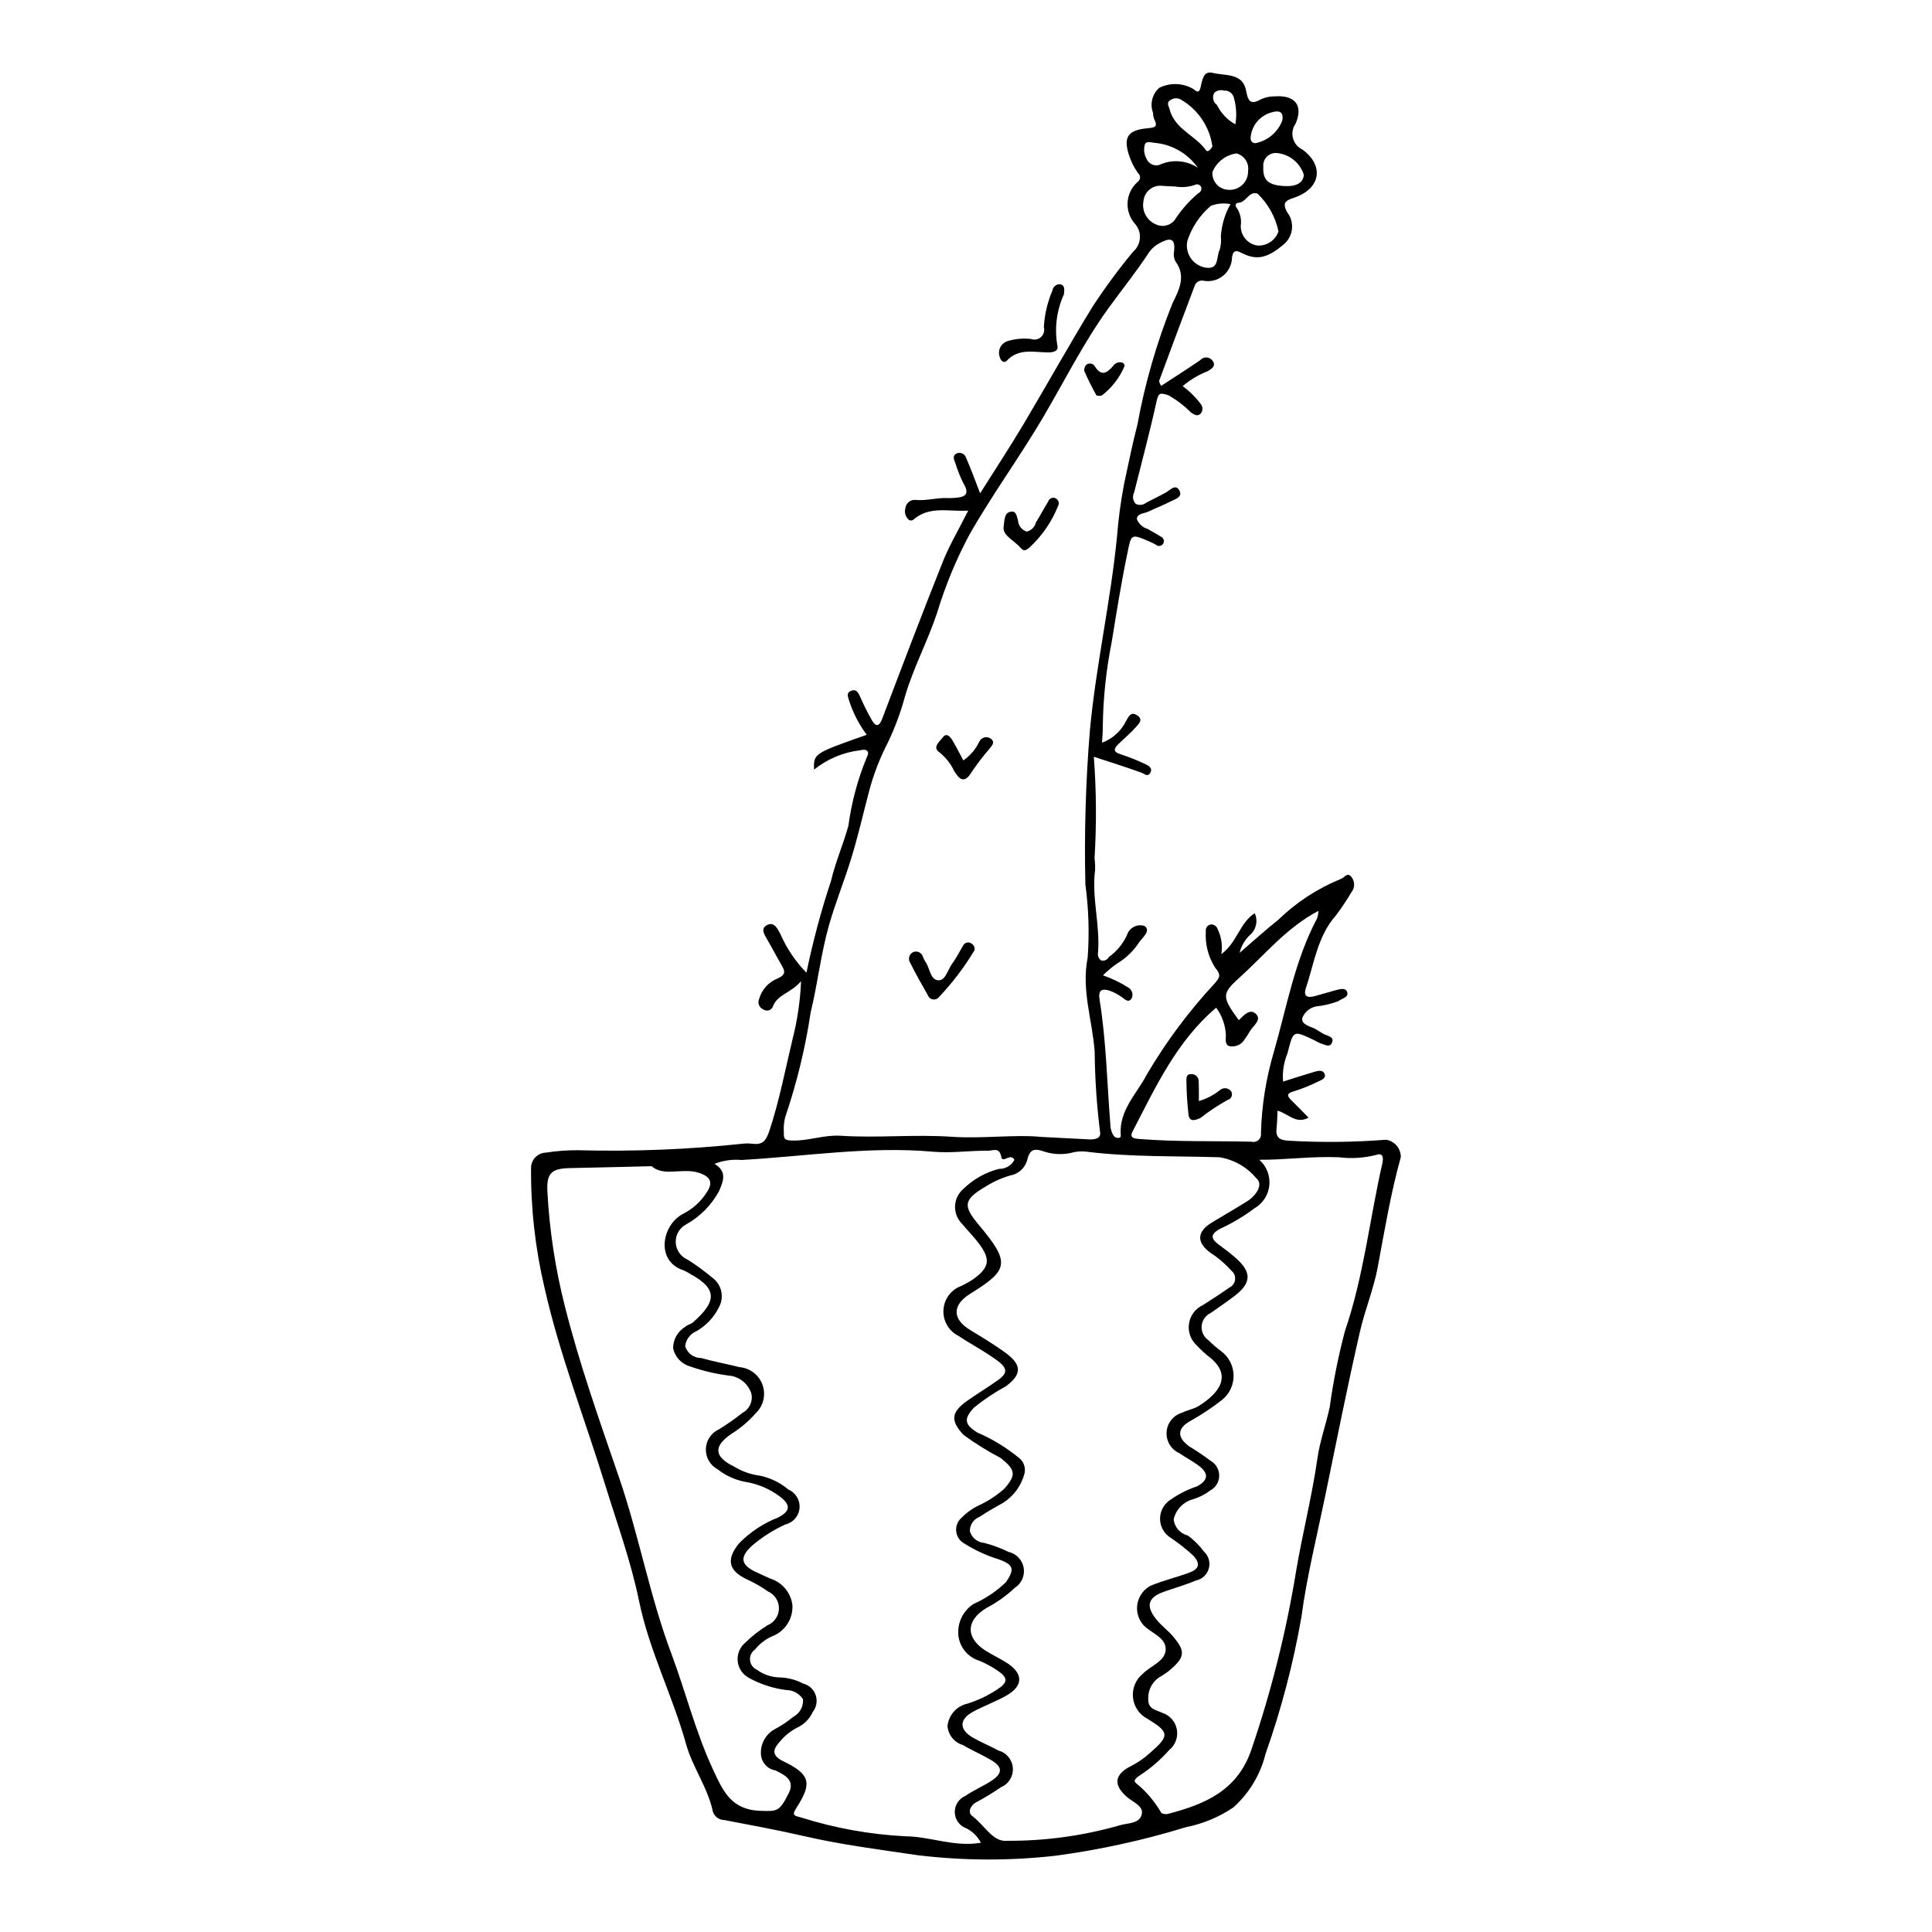 <?xml version="1.0" encoding="UTF-8"?>
<!-- Uploaded to: ICON Repo, www.svgrepo.com, Generator: ICON Repo Mixer Tools -->
<svg fill="#000000" width="800px" height="800px" version="1.1" viewBox="144 144 512 512" xmlns="http://www.w3.org/2000/svg">
 <g>
  <path d="m356.29 404.01c-2.703 3.242-6.363 3.481-7.523 6.879-0.219 0.438-0.617 0.754-1.086 0.875-0.473 0.117-0.977 0.023-1.371-0.258-0.516-0.199-0.926-0.598-1.141-1.102-0.219-0.508-0.227-1.078-0.02-1.586 0.688-2.539 2.543-4.598 5-5.543 2.34-1.07 1.789-2.102 0.891-3.644-1.277-2.199-2.438-4.465-3.723-6.656-0.781-1.336-1.824-2.938-0.023-3.84 1.852-0.926 2.742 0.918 3.488 2.328 1.664 3.828 4.012 7.324 6.934 10.309 1.695-8.23 3.871-16.359 6.516-24.336 1.16-4.953 3.246-9.68 4.602-14.598 0.84-6.246 2.481-12.359 4.887-18.184 0.836-1.457 0.027-2.309-1.746-1.828-4.488 0.523-8.734 2.305-12.25 5.141-0.109-4.281-0.109-4.281 13.969-9.242-2.09-2.789-3.691-5.914-4.734-9.242-0.266-0.914-0.695-1.863 0.531-2.383 1.363-0.574 1.887 0.301 2.387 1.395 0.961 2.219 2.043 4.383 3.242 6.481 0.988 1.641 1.875 1.613 2.656-0.445 5.269-13.887 10.535-27.777 16.039-41.57 1.781-4.469 4.269-8.652 6.777-13.648-5.246 0.34-10.16-1.312-14.438 2.32h-0.004c-0.188 0.195-0.449 0.305-0.723 0.305-0.27-0.004-0.531-0.113-0.719-0.312-0.793-0.781-1.086-1.941-0.758-3.004 0.164-1.281 1.289-2.219 2.578-2.144 2.887 0.309 5.656-0.609 8.504-0.484 0.543 0.023 1.086 0.004 1.629-0.027 2.68-0.152 4.684-0.598 2.59-4.008h-0.004c-0.816-1.684-1.508-3.43-2.062-5.219-0.391-0.934-0.797-1.941 0.234-2.527h-0.004c0.504-0.254 1.09-0.266 1.602-0.039s0.895 0.676 1.039 1.215c1.234 2.801 2.269 5.691 3.691 9.348 4.051-6.43 7.898-12.273 11.477-18.281 6.234-10.461 12.125-21.129 18.516-31.492l0.004 0.004c3.25-4.953 6.777-9.719 10.562-14.277 2.109-1.828 2.398-4.992 0.652-7.172-1.461-1.547-2.234-3.617-2.141-5.746 0.094-2.125 1.047-4.125 2.641-5.535 0.391-0.25 0.641-0.676 0.668-1.141s-0.172-0.918-0.531-1.211c-0.938-1.312-1.684-2.746-2.219-4.266-1.812-5.117-0.66-7.129 4.68-7.625 2.039-0.191 2.894-0.359 1.793-2.481-0.184-0.508-0.273-1.047-0.27-1.59-0.891-2.344-0.238-4.992 1.641-6.652 2.672-1.328 5.812-1.32 8.48 0.016 1.051 0.379 1.961 2.117 2.488-0.242 0.43-1.918 0.773-4.356 3.172-3.738 3.258 0.836 8.008-0.078 8.875 4.738 0.562 3.117 1.383 3.738 4.113 2.18l0.004 0.004c1.117-0.484 2.324-0.719 3.543-0.695 5.266-0.367 7.559 2.383 5.461 7.231h-0.004c-0.793 1.117-1.047 2.527-0.699 3.856 0.348 1.324 1.266 2.426 2.508 3.008 5.898 4.328 4.777 10.43-2.219 12.766-2.43 0.812-3.074 1.383-1.891 3.758 2.055 2.543 1.77 6.246-0.652 8.441-4.445 3.828-7.34 4.539-11.438 2.394-1.547-0.809-2.191-0.508-2.453 1.191-0.023 1.922-0.906 3.734-2.414 4.934-1.504 1.199-3.469 1.656-5.348 1.246-0.992-0.102-1.914 0.527-2.18 1.488-3.168 8.352-6.293 16.719-9.383 25.102 0.086 0.469 0.277 0.91 0.562 1.293 3.492-2.285 6.941-4.473 10.312-6.781 0.402-0.469 0.988-0.738 1.605-0.734 0.613 0.004 1.199 0.277 1.594 0.75 1.254 1.508-0.285 2.324-1.152 2.859v0.004c-2.43 0.949-4.684 2.297-6.672 3.988 1.812 1.332 3.422 2.922 4.781 4.715 0.609 0.758 0.598 1.844-0.035 2.586-0.914 0.844-1.668 0.227-2.523-0.285-1.789-1.82-3.828-3.375-6.055-4.621-1.945-0.574-2.547-0.855-3.082 1.582-1.773 8.109-3.945 16.133-5.949 24.191v-0.004c-0.52 0.988-0.355 2.195 0.406 3.008 0.863 0.469 1.918 0.383 2.691-0.219 1.777-0.965 3.621-1.812 5.379-2.812 1.129-0.641 2.438-2.234 3.426-0.621 1.152 1.887-1.027 2.41-2.242 3.035-1.902 0.984-3.914 1.746-5.844 2.672-1.137 0.547-3.09 0.488-3.094 2.004v0.004c0.488 1.277 1.555 2.242 2.871 2.606 1.129 0.711 2.352 1.281 3.449 2.039h0.004c0.359 0.133 0.641 0.422 0.766 0.785s0.078 0.762-0.125 1.09c-0.203 0.324-0.539 0.543-0.922 0.59-0.379 0.047-0.762-0.078-1.043-0.344-0.469-0.266-0.953-0.504-1.449-0.723-5.231-2.254-4.992-2.184-6.098 3.144-1.621 7.797-2.871 15.676-4.148 23.508-1.465 7.344-2.246 14.809-2.34 22.293 0.027 1.309-0.121 2.621-0.207 4.266h0.004c2.773-1.02 5.051-3.066 6.356-5.723 0.699-1.191 1.258-2.66 3-1.496 1.664 1.109 0.34 2.266-0.336 3.039-1.414 1.617-3.09 3-4.633 4.504-1.203 1.172-1.621 2.082 0.555 2.75l0.004 0.004c2.297 0.742 4.543 1.641 6.715 2.695 0.738 0.348 1.832 1.008 1.133 2.195-0.715 1.211-1.434 0.316-2.32-0.008-3.883-1.422-7.84-2.644-12.641-4.231h-0.004c0.676 8.945 0.738 17.93 0.188 26.887 0.137 1.043 0.184 2.094 0.141 3.144-0.934 7.305 1.363 14.496 0.785 21.797h0.004c-0.188 0.82 0.145 1.676 0.832 2.164 0.816 0.199 1.66-0.188 2.047-0.934 2.066-1.477 3.711-3.469 4.781-5.773 0.281-0.949 0.938-1.742 1.812-2.203s1.898-0.551 2.844-0.246c1.805 1.297-0.578 3.059-1.434 4.344-1.48 2.281-3.469 4.195-5.805 5.59-1.344 0.941-2.606 1.996-3.773 3.152 2.356 0.816 4.606 1.906 6.711 3.242 0.98 0.566 1.375 1.785 0.91 2.82-0.914 1.414-1.77 0.262-2.648-0.305h-0.004c-0.984-0.703-2.062-1.27-3.199-1.691-2.004-0.629-3.094-0.203-2.676 2.356 1.785 10.977 1.977 22.105 2.863 33.164v0.004c0 1.078 0.332 2.133 0.949 3.016 0.5 0.613 1.883 0.742 1.809-0.137-0.578-6.656 4.269-11.066 6.922-16.219 5.109-8.68 11.148-16.777 18.008-24.152 1.293-1.555 1.773-2.121 0.027-4.195v-0.004c-1.789-2.859-2.637-6.207-2.418-9.574-0.129-0.855 0.453-1.656 1.305-1.805 0.828-0.066 1.594 0.457 1.836 1.254 1 2.051 1.336 4.363 0.969 6.613 4.203-3.098 4.828-8.262 8.844-10.84 0.918 1.957 0.43 4.289-1.199 5.711-1.387 1.285-2.359 2.949-2.805 4.785 3.473-2.981 6.758-5.969 10.219-8.73h0.004c4.793-4.66 10.445-8.352 16.641-10.867 0.855-0.258 1.707-1.918 2.758-0.531v-0.004c0.984 1.203 0.977 2.934-0.016 4.125-1.238 2.086-2.586 4.106-4.043 6.047-4.918 5.551-5.785 12.707-8 19.328-0.738 2.207 0.465 2.641 2.367 2.098 1.809-0.52 3.617-1.039 5.43-1.535 1.145-0.312 2.746-0.801 3.156 0.484 0.441 1.383-1.402 1.66-2.312 2.375-1.867 0.727-3.824 1.191-5.816 1.391-1.727 0.301-3.168 1.488-3.789 3.129-0.199 1.652 1.758 2.078 3.109 2.684 0.977 0.438 1.82 1.16 2.793 1.613 1.07 0.496 2.719 0.711 1.926 2.328-0.602 1.223-1.945 0.359-2.93 0.062-0.613-0.25-1.211-0.543-1.781-0.879-5.621-2.664-5.441-2.613-7.027 3.519v-0.004c-0.98 2.367-1.383 4.934-1.168 7.484 2.769-0.871 5.481-1.766 8.219-2.562 0.992-0.289 2.332-0.664 2.805 0.566 0.422 1.102-0.801 1.574-1.648 1.945h0.004c-2.055 1.027-4.184 1.891-6.375 2.582-2.305 0.598-1.926 1.348-0.629 2.609 1.414 1.375 2.781 2.801 4.375 4.414-3.301 1.836-5.359-1.047-8.219-1.848-0.086 1.684-0.078 3.137-0.254 4.566-0.301 2.481 0.715 3.285 3.195 3.391l0.004 0.004c8.598 0.5 17.223 0.414 25.809-0.258 2.277 0.344 3.945 2.316 3.914 4.617-2.668 9.578-4.293 19.379-6.109 29.129-1.09 5.848-3.394 11.332-4.707 17.062-3.328 14.516-6.234 29.129-9.242 43.715-2.199 10.664-4.859 21.277-6.293 32.051l-0.004 0.004c-2.148 12.289-5.32 24.375-9.48 36.137-1.348 5.508-4.336 10.48-8.57 14.254-3.793 2.555-8.059 4.328-12.547 5.215-11.285 3.469-22.84 5.996-34.547 7.562-12.086 1.371-24.289 1.332-36.367-0.117-10.156-1.492-20.309-2.777-30.328-5.09-6.961-1.609-13.996-2.891-21.012-4.238v-0.004c-1.398 0.008-2.644-0.879-3.09-2.207-1.336-6.406-5.391-11.727-7.121-17.945-3.559-12.805-9.754-24.766-12.43-37.809-2.195-10.695-5.922-20.879-9.121-31.25-5.332-17.273-11.961-34.172-15.949-51.828-2.473-10.484-3.672-21.23-3.574-32 0.129-2.129 1.863-3.805 3.996-3.852 2.785-0.438 5.602-0.645 8.418-0.625 14.691 0.391 29.395-0.195 44.008-1.762 0.676-0.07 1.355-0.062 2.031 0.023 2.844 0.379 3.762-0.535 4.777-3.617 2.574-7.832 4.109-15.871 6.016-23.832l-0.004-0.004c1.32-5.106 2.098-10.34 2.312-15.613zm63.809 41.293c4.941 0.254 8.734 0.453 12.531 0.645 1.453 0.074 3.215-0.211 2.902-1.914-0.883-7.059-1.363-14.164-1.434-21.277-0.566-8.32-3.59-16.352-1.852-25.004 0.469-6.453 0.266-12.941-0.609-19.352-0.32-13.578 0.078-27.168 1.184-40.703 1.598-17.305 5.508-34.23 7.195-51.504l0.004-0.004c0.359-4.684 0.988-9.344 1.879-13.961 1.125-5.231 2.176-10.48 3.519-15.664v0.004c2.012-11.004 5.125-21.781 9.293-32.164 1.664-3.422 3.762-7.195 0.762-11.188h-0.004c-0.406-0.848-0.52-1.812-0.32-2.734 0.441-3.965-1.695-3.191-3.828-2.051-1.098 0.551-2.043 1.359-2.758 2.356-3.352 5.164-7.234 9.934-10.828 14.914-6.547 9.074-11.551 19.098-17.203 28.723-6.246 10.637-13.59 20.641-19.68 31.363v-0.004c-3.492 6.559-6.336 13.441-8.488 20.551-2.484 7.508-6.246 14.492-8.488 22.066-1.145 4.262-2.68 8.41-4.582 12.391-2.125 4.09-3.789 8.402-4.965 12.855-1.629 6.176-3.031 12.391-4.953 18.508-1.801 5.727-4.051 11.309-5.684 17.039-2.156 7.562-2.992 15.488-4.867 23.145-1.414 9.434-3.676 18.727-6.75 27.758-0.332 1.316-0.445 2.68-0.34 4.035-0.137 1.977 0.551 2.113 2.59 2.125 4.227 0.027 8.188-1.551 12.453-1.273 9.781 0.641 19.57-0.406 29.402 0.27 8.301 0.57 16.703-0.672 23.918 0.051zm-16.141 187.05c-0.844-1.637-2.18-2.965-3.816-3.805-1.812-0.625-3.051-2.301-3.113-4.215-0.062-1.91 1.062-3.664 2.828-4.406 2.195-1.547 4.754-2.566 6.988-4.062 2.93-1.965 2.859-3.629-0.188-5.426-2.434-1.438-5.059-2.543-7.484-3.988-2.266-0.668-3.887-2.668-4.074-5.023 0.293-2.938 2.457-5.348 5.344-5.961 2.699-0.855 5.273-2.074 7.644-3.621 3.121-1.969 3.176-3.231 0.105-5.227-1.453-0.988-3.008-1.824-4.633-2.496-3.051-0.926-5.254-3.586-5.586-6.758-0.305-3.297 1.242-6.488 4.016-8.297 3.184-1.406 6.098-3.363 8.605-5.777 2.312-3.41 2.078-4.594-1.809-6.008v-0.004c-3.219-0.984-6.293-2.391-9.145-4.18-1.234-0.633-2.074-1.844-2.234-3.227-0.16-1.379 0.375-2.75 1.426-3.656 1.219-1.262 2.641-2.309 4.207-3.098 2.59-1.16 4.992-2.711 7.117-4.59 3.242-3.707 2.938-5-0.938-8.129-3.457-1.801-6.773-3.863-9.918-6.168-3.406-3.691-3.273-5.938 0.879-8.902 2.734-1.953 5.641-3.668 8.367-5.637 2.109-1.523 2.777-2.82 0.016-4.918-3.356-2.547-7.066-4.418-10.523-6.727v-0.004c-2.594-1.277-4.176-3.984-4.016-6.875 0.156-2.891 2.027-5.406 4.75-6.391 1.098-0.516 2.16-1.117 3.164-1.793 4.277-3.082 4.641-5.199 1.512-9.398-1.367-1.836-3.023-3.453-4.473-5.234-1.27-1.246-1.953-2.973-1.879-4.75 0.074-1.781 0.898-3.445 2.266-4.582 2.621-2.551 5.867-4.363 9.41-5.258 1.695 0.047 3.266-0.879 4.055-2.379-1.012-1.988-3.129 1.051-3.465-0.742-0.523-2.781-2.191-1.66-3.629-1.68-4.832-0.062-9.578 0.691-14.508 0.254-16.965-1.512-33.824 1.254-50.727 2.191-2.43-0.219-4.875 0.133-7.144 1.023 3.43 2.07 2.312 4.625 1.188 7.258-2.012 3.688-5.023 6.734-8.688 8.785-1.785 0.93-2.867 2.809-2.777 4.816 0.09 2.008 1.336 3.785 3.191 4.551 2.266 1.445 4.434 3.031 6.496 4.754 2.469 1.789 3.227 5.129 1.777 7.809-1.309 2.672-3.387 4.894-5.973 6.375-1.641 0.68-2.785 2.195-2.996 3.957 0.551 1.887 2.285 3.176 4.25 3.16 3.359 0.949 6.809 1.578 10.199 2.422 2.777 0.246 5.152 2.098 6.07 4.734 0.918 2.633 0.203 5.559-1.82 7.477-1.875 2.133-4.055 3.981-6.465 5.481-4.863 3.312-4.559 6.102 0.82 8.699 1.727 1.051 3.625 1.789 5.609 2.172 3.207 0.434 6.219 1.773 8.684 3.867 1.949 0.828 3.144 2.812 2.965 4.922-0.184 2.109-1.707 3.859-3.769 4.336-3.203 1.465-6.191 3.371-8.867 5.66-3.195 2.934-2.984 4.945 0.809 6.812 1.324 0.652 2.695 1.211 4.027 1.852v0.004c3.195 0.977 5.516 3.746 5.914 7.062 0.191 3.652-2.016 7.004-5.445 8.273-1.742 0.781-3.273 1.969-4.461 3.465-0.926 0.633-1.434 1.715-1.332 2.828 0.102 1.113 0.797 2.086 1.816 2.539 1.758 1.277 3.859 1.988 6.027 2.039 2.168 0.055 4.293 0.605 6.211 1.617 1.555 0.383 2.812 1.527 3.336 3.039 0.523 1.512 0.246 3.188-0.738 4.449-0.836 1.863-2.32 3.359-4.172 4.215-1.691 0.871-3.195 2.066-4.422 3.519-1.711 1.883-2.793 3.668 0.773 5.387 7.074 3.41 7.711 5.742 3.551 12.195-1.398 2.168-0.742 2.191 1.16 2.695h0.004c8.977 2.836 18.277 4.512 27.68 4.984 6.535 0.035 12.824 2.922 19.969 1.711zm7.055-0.523c9.984 0.047 19.926-1.312 29.531-4.047 2.242-0.73 5.461-0.367 6.043-3.008 0.488-2.207-2.398-3.199-3.981-4.594-3.699-3.258-3.242-6.004 1.254-8.227h0.004c1.797-0.938 3.469-2.102 4.965-3.465 5.144-4.484 5.094-5.434-0.676-8.949-2.18-1.102-3.648-3.238-3.902-5.664-0.254-2.43 0.742-4.82 2.644-6.352 2.062-2.086 5.812-3.25 6.012-6.227 0.23-3.394-3.875-4.453-5.93-6.676-1.352-1.555-1.918-3.644-1.535-5.672 0.383-2.023 1.672-3.762 3.496-4.719 3.316-1.387 6.863-2.207 10.242-3.465 2.316-0.863 3.184-2.16 1.098-4.461l-0.004-0.004c-1.879-1.746-3.898-3.336-6.031-4.762-1.668-1.035-2.719-2.824-2.812-4.781-0.09-1.957 0.789-3.836 2.352-5.019 2.277-1.664 4.801-2.961 7.473-3.852 2.828-1.535 3.176-3.301 0.633-5.293-1.688-1.32-3.633-2.305-5.41-3.519v0.004c-2.164-0.992-3.484-3.223-3.32-5.598 0.168-2.375 1.785-4.398 4.066-5.082 1.414-0.723 3.106-0.961 4.438-1.793 5.91-3.699 8.535-8.148 3.246-12.648h-0.004c-1.398-1.07-2.699-2.258-3.891-3.551-1.551-1.48-2.262-3.633-1.902-5.746 0.355-2.113 1.738-3.914 3.688-4.805 2.387-1.523 4.762-3.066 7.078-4.688 0.805-0.402 1.348-1.188 1.438-2.082 0.094-0.898-0.281-1.777-0.988-2.332-1.609-1.816-3.461-3.402-5.496-4.719-3.852-2.793-3.648-5.641 0.332-8.059 3.102-1.883 6.25-3.688 9.324-5.609 2.387-1.488 4.469-4.519 2.379-6.188-2.469-2.934-5.91-4.883-9.691-5.492-11.723-0.367-23.488-0.016-35.172-1.469-1.203-0.16-2.426-0.102-3.606 0.172-2.504 0.672-5.148 0.605-7.617-0.191-2.992-1.062-3.914-0.473-4.633 2.457-0.629 1.996-2.312 3.477-4.371 3.844-2.324 0.668-4.543 1.664-6.59 2.961-5.984 3.519-6 5.141-1.703 10.254 8.43 10.027 7.707 11.883-2.383 18.16-4.699 2.926-4.848 6.621-0.059 9.551 3.215 1.965 6.434 3.875 9.484 6.117 4.238 3.113 4.371 5.66 0.043 8.836l0.004-0.004c-2.961 1.609-5.769 3.484-8.391 5.602-2.793 2.93-2.664 4.512 0.793 6.644 3.965 1.707 7.672 3.961 11.016 6.695 1.332 0.992 1.918 2.703 1.48 4.309-0.855 3.152-2.856 5.871-5.609 7.625-2.121 1.176-4.238 2.375-6.25 3.723v-0.004c-1.574 0.598-2.606 2.109-2.59 3.789 0.477 1.742 2 2.996 3.805 3.133 2.215 0.566 4.367 1.359 6.418 2.371 2.066 0.453 3.66 2.106 4.035 4.188 0.371 2.078-0.543 4.184-2.324 5.324-2.262 2.125-4.801 3.93-7.547 5.367-5.496 3.305-5.531 7.957-0.168 11.332 1.715 1.078 3.555 1.957 5.285 3.016 4.742 2.906 4.805 6.281 0.051 8.934-2.82 1.57-5.894 2.68-8.734 4.223-3.676 1.992-3.688 4.715-0.066 6.812 2.203 1.277 4.59 2.238 6.828 3.461l-0.004-0.004c2.133 0.566 3.668 2.43 3.816 4.629 0.148 2.203-1.125 4.254-3.164 5.098-2.113 1.457-4.305 2.789-6.57 3.992-1.672 0.93-2.211 2.773-1.047 3.625 3.336 2.438 5.469 7.035 9.379 6.57zm66.719-180.48c1.926 1.699 2.914 4.223 2.652 6.781-0.258 2.555-1.734 4.828-3.965 6.106-2.816 2.106-5.844 3.91-9.035 5.391-2.883 1.52-2.434 2.746-0.223 4.344 1.406 1.016 2.789 2.078 4.102 3.211 4.516 3.894 4.481 6.777-0.152 10.305-2.039 1.555-4.172 2.992-6.269 4.473h0.004c-1.363 0.629-2.277 1.945-2.398 3.441s0.57 2.941 1.812 3.785c1.055 1.055 2.188 2.027 3.387 2.914 2.012 1.508 3.219 3.863 3.266 6.379 0.043 2.516-1.074 4.91-3.027 6.492-2.656 2.078-5.469 3.949-8.414 5.594-3.551 1.977-3.613 4.383-0.25 6.777l-0.004 0.004c1.965 1.184 3.867 2.469 5.703 3.852 1.383 0.824 2.215 2.332 2.18 3.941-0.039 1.613-0.938 3.078-2.359 3.844-1.387 1.059-2.953 1.855-4.625 2.348-2.555 0.703-4.508 2.758-5.082 5.34 0.23 2.047 1.707 3.738 3.707 4.242 1.648 1.18 3.098 2.617 4.293 4.254 1.258 1.133 1.766 2.879 1.312 4.512-0.453 1.629-1.793 2.863-3.453 3.184-2.707 1.156-5.559 1.961-8.344 2.934-4.281 1.496-5.008 3.719-2.176 7.289 1.328 1.676 3.129 2.973 4.516 4.613 3.285 3.883 3.133 5.43-0.688 8.75v-0.004c-0.816 0.695-1.695 1.312-2.629 1.84-2.164 1.246-3.43 3.613-3.266 6.106-0.047 2.602 2.082 2.742 3.703 3.527 2 0.641 3.488 2.328 3.867 4.394s-0.406 4.176-2.051 5.488c-2.227 2.523-4.781 4.738-7.594 6.586-0.727 0.492-2.125 1.367-1.234 2.121 2.723 2.199 5.012 4.887 6.754 7.922 0.566 0.352 1.254 0.441 1.887 0.246 9.629-2.527 18.18-6.09 21.91-16.77 5.312-15.508 9.309-31.438 11.941-47.613 1.691-9.988 4.215-19.801 5.641-29.832 0.656-4.613 2.309-9.074 3.273-13.656l-0.004-0.004c0.934-6.769 2.281-13.48 4.031-20.09 4.953-14.441 6.519-29.559 9.883-44.305 0.25-1.098 0.449-3.035-1.473-2.375-3.269 0.859-6.676 1.082-10.031 0.66-7.164-0.312-14.277 0.711-21.078 0.66zm-161.04 1.703c-7.828 0.188-14.703 0.371-21.582 0.504-4.898 0.094-6.289 1.273-6.047 6.16 0.547 10.324 2.109 20.57 4.668 30.586 3.871 15.348 9.176 30.273 14.309 45.199 5.277 15.352 8.121 31.363 13.816 46.562 3.848 10.266 6.477 20.961 11.137 30.961 2.629 5.637 4.805 10.672 12.664 10.867 4.164 0.105 4.848 0.379 7.367-4.672 1.723-3.453-0.992-4.797-3.527-6.043-2.059-0.332-3.633-2.016-3.824-4.094-0.246-2.754 1.137-5.398 3.539-6.769 1.785-0.93 3.469-2.047 5.012-3.336 1.723-0.898 2.738-2.742 2.574-4.68-0.973-1.5-2.633-2.406-4.418-2.414-3.5-0.445-6.879-1.547-9.965-3.254-1.617-0.883-2.703-2.496-2.91-4.328-0.207-1.832 0.492-3.648 1.875-4.863 1.824-1.789 3.836-3.371 6.008-4.719 1.805-0.734 3-2.473 3.039-4.422 0.035-1.949-1.098-3.734-2.879-4.531-1.762-1.238-3.637-2.309-5.594-3.207-4.981-2.348-5.555-5.328-2.047-9.617v0.004c2.941-2.977 6.473-5.297 10.367-6.82 3.215-1.672 3.328-3.32 0.367-5.543v-0.004c-2.711-2.031-5.879-3.367-9.227-3.887-2.652-0.512-5.144-1.656-7.266-3.332-1.969-1.066-3.164-3.152-3.086-5.391 0.074-2.238 1.41-4.238 3.445-5.168 2.188-1.336 4.285-2.809 6.289-4.402 1.871-0.996 2.816-3.144 2.289-5.199-0.793-2.336-2.769-4.07-5.188-4.555-3.758-0.43-7.453-1.277-11.027-2.523-2.262-0.652-3.988-2.492-4.488-4.797-0.004-2.324 1.207-4.484 3.195-5.695 0.555-0.543 1.492-0.68 2.082-1.199 6.219-5.441 6.582-8.859-0.719-12.809-0.562-0.371-1.156-0.691-1.773-0.957-7.617-2.465-5.742-12.25 0.023-15.066h-0.004c2.406-1.25 4.453-3.094 5.945-5.356 1.98-2.824 1.234-4.359-1.816-5.398-4.414-1.5-9.387 1.117-12.625-1.793zm176.71-67.66c-8.484 4.434-14.289 11.723-21.074 17.824-4.672 4.199-4.426 5.086-0.035 11.148 1.254-1.219 2.863-3.106 4.402-1.793 1.789 1.523-0.316 3.051-1.273 4.426-0.609 1.051-1.281 2.066-2.004 3.043-0.918 1.016-2.305 1.469-3.644 1.191-1.117-0.27-0.973-1.762-0.898-2.859h0.004c-0.117-2.644-1.012-5.191-2.578-7.324-10.52 8.926-16.059 21.066-22.164 32.809-0.949 1.824 0.652 1.895 1.898 1.992 9.859 0.785 19.746 0.477 29.617 0.715 0.664 0.176 1.367 0.008 1.875-0.453 0.508-0.457 0.746-1.145 0.637-1.82 0.191-7.266 1.336-14.477 3.402-21.445 3.43-11.953 5.551-24.305 11.465-35.453 0.219-0.645 0.344-1.32 0.371-2.004zm-23.312-187.29v-0.004c-1.746-0.348-3.555-0.188-5.211 0.457-2.898 2.461-5.051 5.676-6.219 9.289-0.336 1.586-0.008 3.242 0.91 4.582 0.914 1.34 2.344 2.242 3.945 2.5 3.715 0.57 2.75-2.941 3.695-4.668 0.348-1.168 0.461-2.394 0.332-3.606 0.188-3.008 1.059-5.934 2.547-8.555zm-14.691-4.676c-1.426-0.074-2.508-0.086-3.582-0.191v-0.004c-2.422-0.184-4.543 1.605-4.777 4.023-0.527 2.617 0.883 5.238 3.359 6.242 1.941 0.883 4.234 0.125 5.269-1.742 1.652-2.441 3.633-4.644 5.891-6.543 0.648-0.277 0.973-1.004 0.75-1.672-0.148-0.309-0.418-0.539-0.746-0.637-0.324-0.098-0.676-0.051-0.969 0.125-1.672 0.562-3.457 0.699-5.195 0.395zm27.414 11.895-0.004-0.004c-0.801-3.82-2.738-7.312-5.555-10.012-2.316-0.746-2.973 2.359-5.09 2.441-0.766 0.031-0.961 0.809-0.324 1.484v-0.004c0.855 1.344 1.203 2.953 0.98 4.531-0.105 2.644 1.809 4.941 4.43 5.312 2.488 0.148 4.766-1.391 5.559-3.754zm-17.523-22.57c-0.738-5.234-3.867-9.828-8.465-12.434-0.836-0.414-1.828-0.348-2.602 0.172-1.258 0.746-0.484 1.598-0.273 2.445 1.324 5.32 6.879 6.922 9.703 10.953 0.379 0.539 1.367-0.375 1.637-1.137zm19.027 10.551c3.254 0.191 5.066-0.852 5.211-2.996v0.004c-1.031-3.25-3.945-5.539-7.348-5.769-0.953-0.027-1.875 0.352-2.523 1.051-0.652 0.695-0.969 1.641-0.871 2.59-0.145 3.519 1.227 4.875 5.531 5.125zm-9.566-4c0.32-2.106-1.008-4.117-3.078-4.644-2.848 0.395-5.273 2.273-6.367 4.934-0.09 1.16 0.289 2.312 1.055 3.191 0.762 0.883 1.848 1.422 3.012 1.504 1.398 0.152 2.793-0.309 3.824-1.266 1.035-0.953 1.602-2.312 1.555-3.719zm-13.32-0.863c-2.582-3.656-6.602-6.039-11.047-6.547-1.047-0.039-2.586-0.688-2.988 0.395v0.004c-0.355 1.254-0.203 2.598 0.422 3.742 0.527 1.336 1.977 2.062 3.363 1.688 3.309-1.555 7.188-1.281 10.25 0.719zm22.375-12.441c0.477-2.512-0.918-2.84-3.023-2.152v-0.004c-2.75 0.812-4.797 3.121-5.269 5.949-0.195 0.941-0.164 1.996 1.074 2.172v0.004c3.277-0.605 6.008-2.867 7.219-5.973zm-12.418 0.961v-0.004c0.391-2.312 0.266-4.68-0.371-6.938-0.23-1.234-1.359-2.102-2.613-2.004-0.906-0.281-1.898-0.062-2.602 0.578-0.633 1.098-0.324 2.5 0.711 3.231 1.055 2.172 2.758 3.965 4.875 5.133z"/>
  <path d="m425.95 222c-1.953 4.281-2.551 9.059-1.715 13.691 0.328 1.473-1.309 1.719-2.602 1.703-3.769-0.051-7.715-1.148-10.852 2.219-0.727 0.781-1.617-0.082-1.781-0.844l0.004-0.004c-0.344-0.816-0.344-1.734 0.004-2.547 0.348-0.816 1.012-1.453 1.84-1.766 2.059-0.656 4.234-0.867 6.379-0.621 0.922 0.344 1.957 0.137 2.676-0.531 0.719-0.672 1-1.688 0.727-2.633 0.199-3.336 0.969-6.613 2.273-9.691 0.152-0.988 1.027-1.703 2.027-1.648 1.422 0.277 1.098 1.605 1.02 2.672z"/>
  <path d="m402.26 395.82c-2.738 4.559-5.973 8.801-9.645 12.648-0.426 0.367-1.008 0.5-1.551 0.355-0.547-0.141-0.984-0.547-1.176-1.078-1.594-2.812-3.203-5.621-4.637-8.52v0.004c-0.32-0.449-0.438-1.016-0.32-1.555 0.117-0.543 0.457-1.008 0.938-1.285 0.492-0.262 1.074-0.289 1.594-0.082 0.516 0.211 0.914 0.637 1.086 1.168 0.184 0.508 0.426 0.992 0.723 1.445 1.203 1.668 1.23 4.84 3.488 4.871 1.855 0.027 2.43-2.894 3.613-4.473 1.117-1.488 1.93-3.203 2.914-4.797h-0.004c0.191-0.363 0.531-0.633 0.934-0.73 0.398-0.098 0.824-0.02 1.164 0.215 0.664 0.34 1.023 1.078 0.879 1.812z"/>
  <path d="m409.95 283.86c0.258-2.426 0.305-3.852 1.715-4.215 1.789-0.461 1.766 1.344 2.121 2.297l-0.004 0.004c0.094 1.355 1.004 2.516 2.297 2.934 1.215-0.281 2.164-1.227 2.449-2.438 1.137-1.801 2.117-3.703 3.242-5.516 0.113-0.395 0.395-0.723 0.77-0.891 0.375-0.172 0.809-0.168 1.18 0.008 0.379 0.168 0.668 0.488 0.797 0.879 0.129 0.395 0.086 0.824-0.121 1.18-1.691 4.231-4.316 8.023-7.68 11.094-0.656 0.512-1.332 1.02-2.074 0.148-1.766-2.066-4.773-3.285-4.691-5.484z"/>
  <path d="m399.3 345.52c1.816-1.258 3.273-2.969 4.219-4.965 0.266-0.57 0.773-0.984 1.383-1.133 0.609-0.148 1.25-0.012 1.746 0.371 1.188 1.031 0.098 1.926-0.531 2.75-1.668 1.945-3.223 3.984-4.656 6.106-1.969 3.289-3.359 1.703-4.617-0.367-0.918-1.93-2.269-3.621-3.941-4.945-1.918-1.309 0.191-2.902 0.988-3.969 0.945-1.266 1.949-0.125 2.504 0.809 1.027 1.719 1.922 3.516 2.906 5.344z"/>
  <path d="m442.06 240.9c-1.285 3.117-3.371 5.836-6.043 7.887-0.473 0.16-0.984 0.16-1.457-0.008-1.16-2.113-2.273-4.262-3.219-6.481-0.082-0.66 0.18-1.32 0.691-1.746 0.352-0.211 0.777-0.273 1.18-0.172 0.398 0.105 0.738 0.367 0.945 0.723 1.777 2.84 3.32 1.641 4.891-0.195 0.566-0.801 1.602-1.113 2.516-0.762 0.234 0.199 0.406 0.461 0.496 0.754z"/>
  <path d="m461.71 435.8c2.051-0.602 3.961-1.602 5.625-2.941 0.426-0.355 0.984-0.523 1.535-0.457 0.555 0.066 1.055 0.355 1.387 0.805 0.262 0.418 0.305 0.938 0.117 1.395-0.188 0.457-0.586 0.793-1.066 0.906-2.527 1.395-4.934 2.996-7.199 4.789-1.348 0.566-2.852 1.156-3.141-0.891h0.004c-0.34-2.941-0.527-5.898-0.555-8.859-0.031-0.879-0.062-2.043 1.426-1.895 1.004 0.02 1.809 0.84 1.809 1.844 0.094 1.695 0.047 3.402 0.059 5.305z"/>
 </g>
</svg>